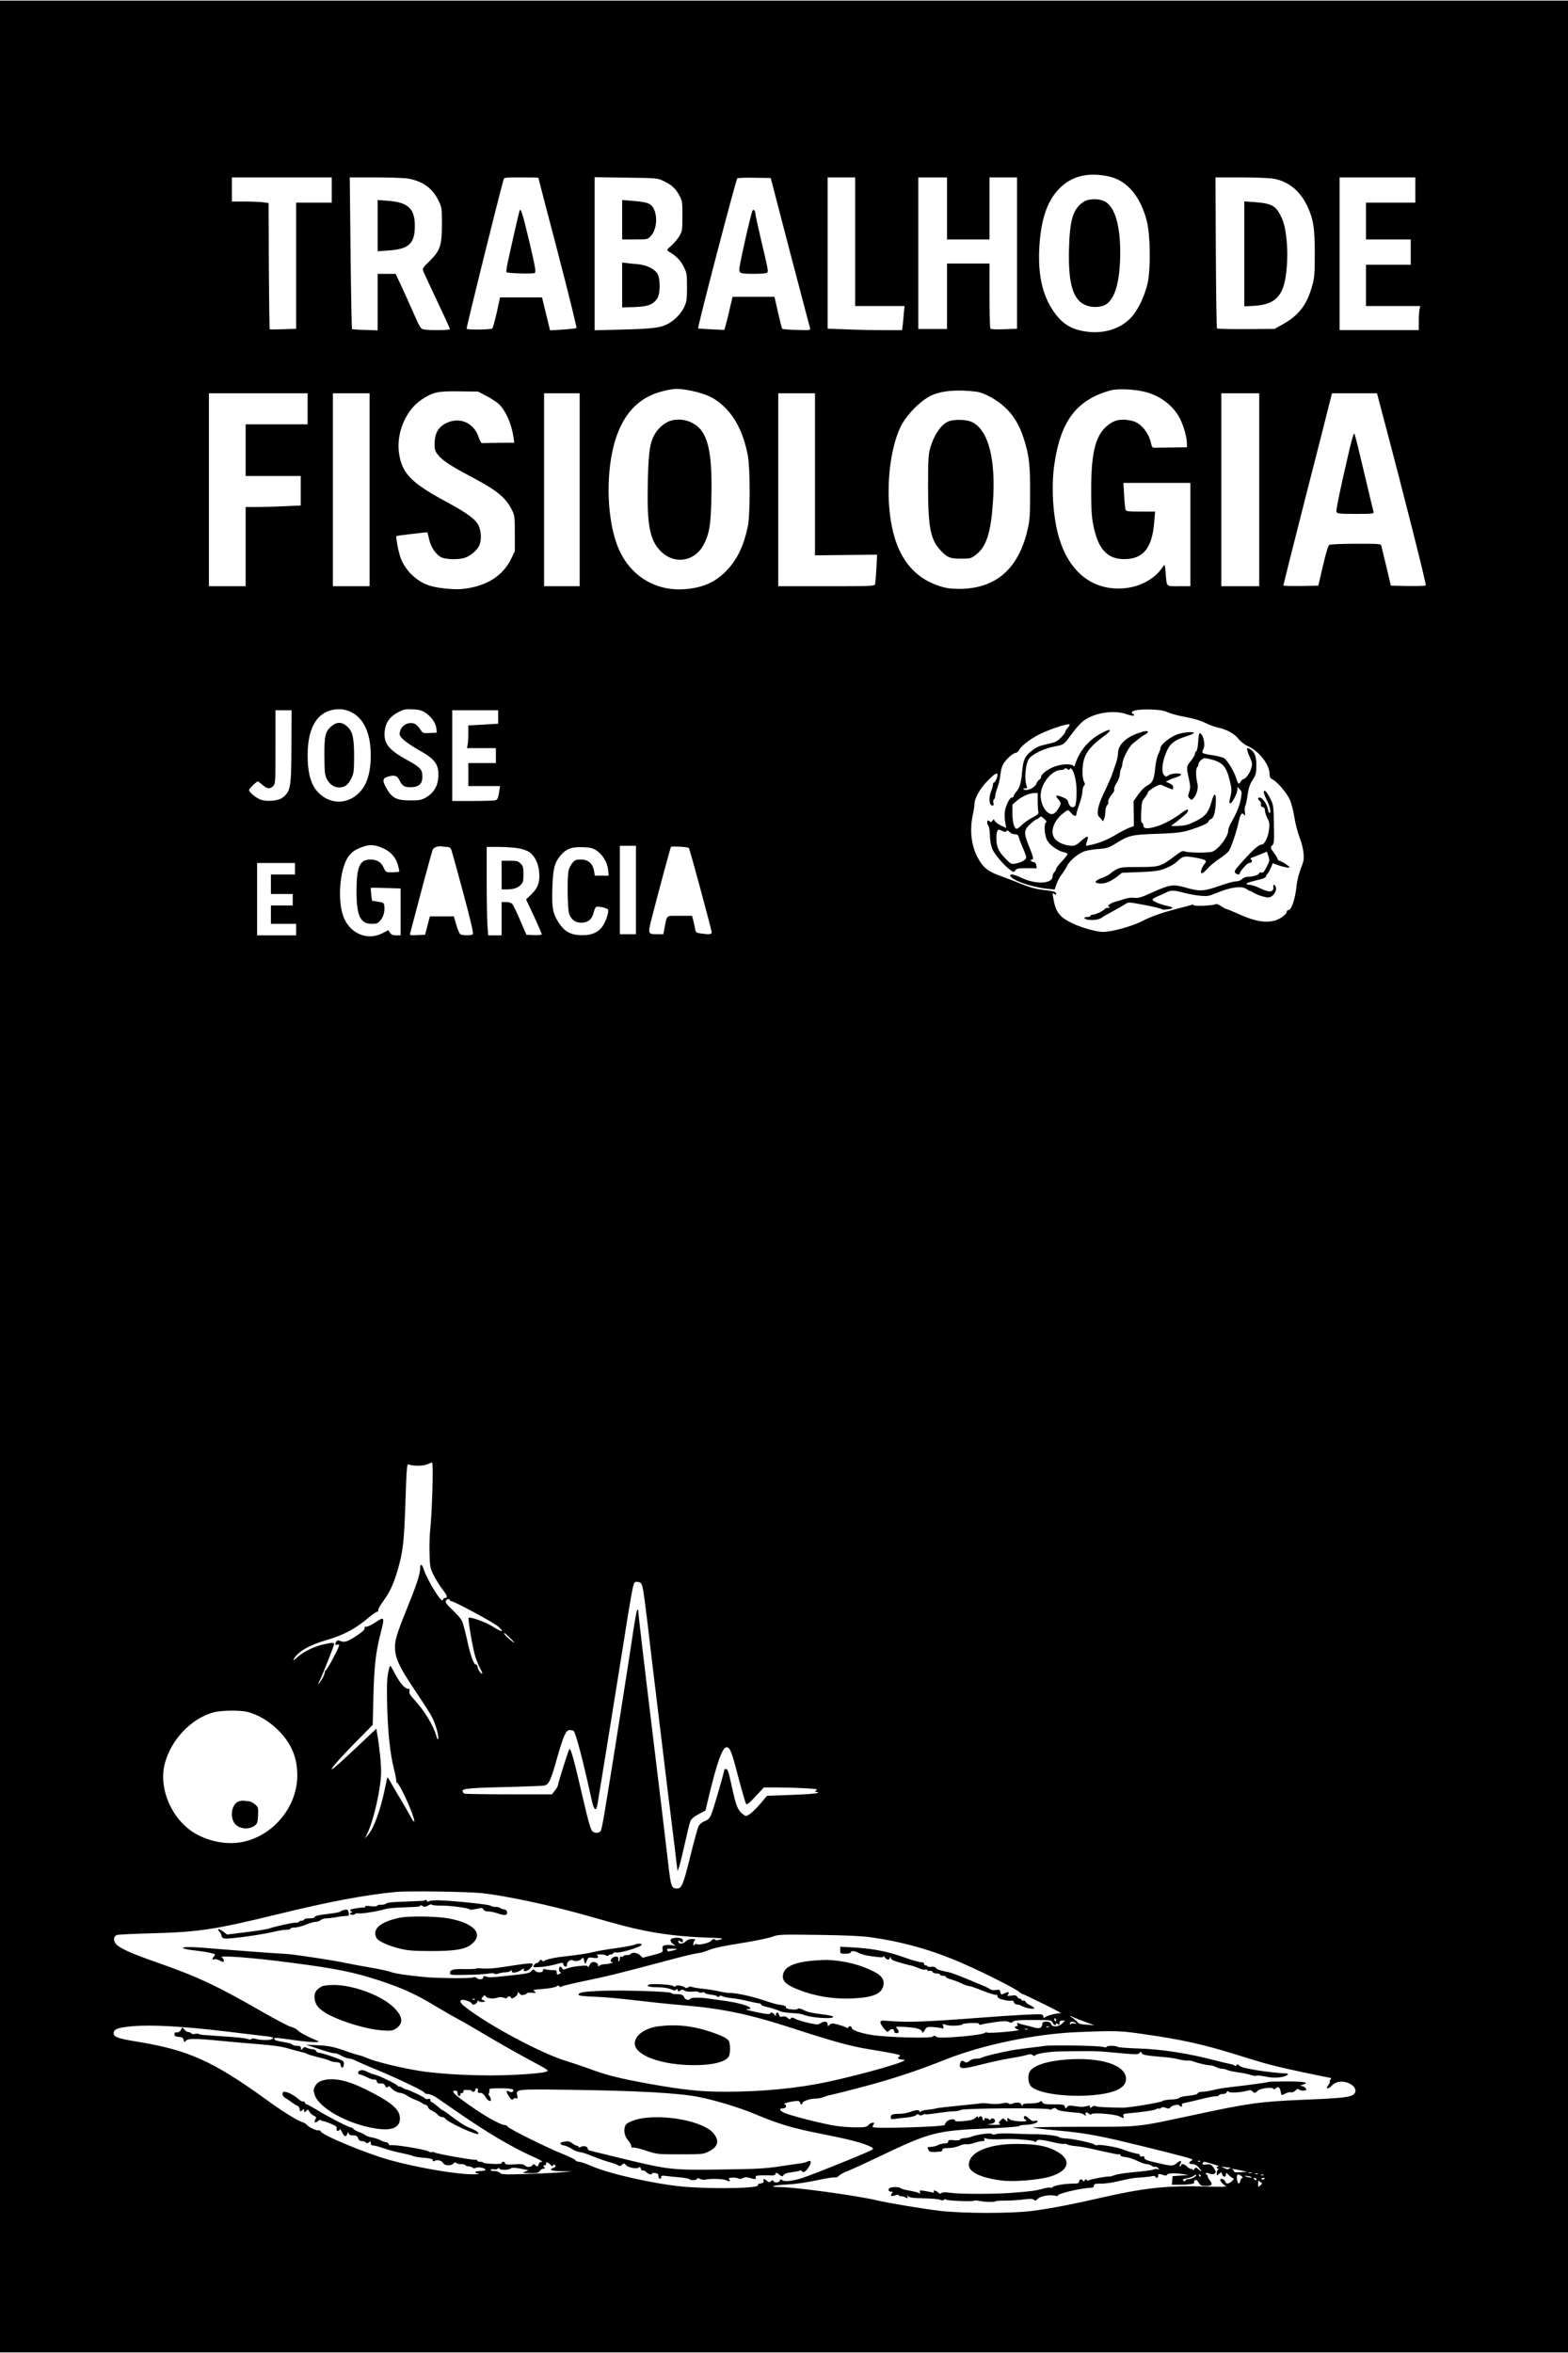 <?xml version="1.0" encoding="UTF-8" standalone="yes"?>
<svg version="1.0" xmlns="http://www.w3.org/2000/svg" width="1024pt" height="1536pt" viewBox="0 0 1366 2048" preserveAspectRatio="xMidYMid meet">
  <g transform="translate(0,2048) scale(0.1,-0.1)" fill="#000000" stroke="none">
    <path d="M0 10240 l0 -10240 6830 0 6830 0 0 10240 0 10240 -6830 0 -6830 0 0
-10240z m9658 8709 c160 -34 279 -174 334 -394 30 -123 33 -417 5 -540 -26
-111 -85 -233 -143 -295 -92 -99 -240 -145 -394 -122 -126 18 -203 65 -277
169 -97 137 -139 309 -130 538 11 252 64 420 168 530 109 116 253 153 437 114z
m-6768 -119 l0 -110 -155 0 -155 0 0 -549 0 -549 -112 -4 c-62 -2 -115 -3
-118 0 -3 2 -6 250 -8 551 l-2 548 -53 7 c-28 3 -100 6 -159 6 l-108 0 0 105
0 105 435 0 435 0 0 -110z m663 100 c128 -21 217 -85 268 -194 28 -58 29 -67
29 -203 0 -185 -15 -230 -107 -321 -60 -58 -64 -65 -55 -90 6 -15 60 -132 121
-260 61 -129 111 -238 111 -243 0 -10 -180 -12 -227 -3 -28 5 -35 17 -88 137
-32 73 -80 180 -108 240 l-50 107 -78 0 -79 0 0 -246 0 -246 -109 4 c-60 1
-112 5 -115 8 -2 3 -8 301 -12 663 l-7 657 224 0 c123 0 250 -4 282 -10z
m1137 7 c0 -2 76 -295 170 -652 93 -358 166 -653 162 -656 -4 -4 -57 -10 -118
-14 l-112 -7 -35 143 -35 144 -183 0 -183 0 -28 -130 c-16 -71 -34 -134 -39
-140 -11 -11 -213 -14 -224 -3 -5 4 269 1107 321 1296 6 22 9 22 155 22 82 0
149 -1 149 -3z m1084 -25 c74 -34 108 -64 141 -123 29 -52 30 -59 30 -184 0
-124 -1 -132 -27 -177 -16 -25 -47 -63 -70 -83 -40 -34 -42 -38 -24 -49 66
-39 104 -77 131 -131 28 -56 30 -65 30 -179 0 -106 -3 -128 -24 -173 -25 -57
-87 -121 -148 -151 -61 -32 -133 -40 -390 -47 l-243 -6 0 666 0 667 273 -4
c258 -3 275 -4 321 -26z m952 -22 c6 -25 82 -315 168 -645 87 -330 160 -608
163 -618 5 -18 -3 -19 -115 -15 -66 1 -123 6 -127 10 -4 3 -20 67 -37 142
l-31 136 -183 0 -182 0 -22 -92 c-11 -51 -27 -116 -35 -144 l-15 -52 -112 5
c-62 3 -114 7 -116 8 -8 7 330 1300 341 1307 7 4 75 7 151 5 l140 -2 12 -45z
m724 -510 l0 -560 215 0 215 0 -6 -62 c-3 -35 -7 -82 -10 -105 l-5 -43 -167 0
c-92 0 -238 3 -324 7 l-158 6 0 659 0 658 120 0 120 0 0 -560z m800 290 l0
-270 185 0 185 0 0 270 0 270 120 0 120 0 0 -659 0 -659 -112 -4 c-73 -3 -116
0 -120 6 -4 6 -8 136 -8 289 l0 277 -185 0 -185 0 0 -285 0 -285 -125 0 -125
0 0 660 0 660 125 0 125 0 0 -270z m2845 259 c127 -23 226 -102 289 -229 57
-118 70 -193 70 -425 0 -172 -3 -211 -22 -276 -45 -166 -115 -258 -253 -336
l-75 -42 -247 -2 c-137 -1 -251 2 -255 6 -4 4 -8 301 -10 661 l-3 654 224 0
c123 0 250 -5 282 -11z m1235 -99 l0 -110 -215 0 -215 0 0 -160 0 -160 195 0
195 0 0 -110 0 -110 -195 0 -195 0 0 -180 0 -180 236 0 237 0 -7 -31 c-3 -17
-6 -65 -6 -105 l0 -74 -345 0 -345 0 0 665 0 665 330 0 330 0 0 -110z m-6302
-1749 c134 -28 210 -67 291 -148 98 -100 161 -234 196 -416 21 -109 21 -517 0
-615 -35 -168 -91 -286 -182 -383 -99 -104 -212 -154 -373 -165 -266 -18 -492
132 -586 391 -84 231 -96 586 -29 853 68 269 209 427 431 481 101 25 138 25
252 2z m3941 -7 c134 -31 254 -121 311 -235 32 -63 60 -163 60 -216 l0 -33
-130 -2 c-71 -1 -140 -2 -152 -2 -18 -1 -24 7 -30 37 -20 94 -88 177 -161 196
-80 20 -138 14 -188 -17 -130 -83 -173 -230 -173 -587 0 -160 4 -232 18 -300
41 -211 121 -299 271 -299 164 0 243 97 260 322 l8 92 -126 0 c-110 0 -126 2
-132 18 -3 9 -9 65 -12 125 l-6 107 292 0 291 0 0 -450 0 -450 -99 0 c-115 0
-106 -9 -116 115 -7 78 -8 80 -24 55 -77 -118 -224 -190 -388 -190 -248 0
-435 161 -518 446 -53 182 -69 443 -39 641 55 374 194 556 487 638 61 17 196
12 296 -11z m-1462 0 c64 -8 177 -69 246 -134 77 -71 129 -158 166 -275 46
-142 56 -227 55 -475 0 -193 -3 -238 -22 -317 -79 -344 -279 -516 -597 -516
-81 1 -115 6 -178 27 -250 84 -391 297 -427 647 -27 266 11 561 96 738 50 102
172 227 267 272 91 42 226 54 394 33z m-4277 -33 c36 -18 83 -48 106 -66 64
-53 120 -175 138 -302 l6 -43 -135 -1 c-74 -1 -140 -2 -146 -3 -7 -1 -20 23
-29 52 -42 127 -169 181 -285 121 -67 -34 -97 -87 -99 -173 -1 -54 3 -67 27
-99 37 -49 111 -98 296 -196 223 -118 295 -177 351 -287 23 -46 25 -58 25
-204 l0 -155 -33 -68 c-74 -151 -218 -239 -424 -261 -78 -8 -235 9 -300 34
-107 40 -198 131 -237 235 -20 52 -45 185 -37 193 3 2 244 31 266 32 4 0 11
-26 18 -59 14 -68 57 -132 104 -158 40 -21 155 -24 211 -4 50 17 106 67 123
108 20 46 17 121 -6 170 -24 54 -98 109 -283 209 -304 164 -383 245 -410 417
-28 177 57 380 197 473 99 65 141 74 326 71 l165 -2 65 -34z m-1550 -116 l0
-135 -270 0 -270 0 0 -225 0 -225 240 0 240 0 0 -128 0 -129 -137 -6 c-75 -4
-183 -7 -240 -7 l-103 0 0 -345 0 -345 -160 0 -160 0 0 840 0 840 430 0 430 0
0 -135z m540 -705 l0 -840 -160 0 -160 0 0 840 0 840 160 0 160 0 0 -840z
m1830 0 l0 -840 -155 0 -155 0 0 840 0 840 155 0 155 0 0 -840z m2050 135 l0
-706 271 3 270 3 -6 -120 c-4 -66 -9 -128 -11 -137 -5 -17 -34 -18 -425 -18
l-419 0 0 840 0 840 160 0 160 0 0 -705z m3870 -135 l0 -840 -165 0 -165 0 0
840 0 840 165 0 165 0 0 -840z m1074 658 c185 -696 384 -1484 377 -1491 -4 -4
-74 -6 -156 -5 l-148 3 -38 160 c-22 88 -41 170 -44 183 -5 22 -6 22 -223 22
-119 0 -224 -5 -232 -10 -9 -5 -30 -75 -55 -182 l-40 -173 -153 -3 c-83 -1
-152 1 -152 5 0 4 86 345 191 758 106 412 201 787 212 833 l21 82 196 0 196 0
48 -182z m-8989 -2592 c113 -52 175 -187 175 -377 0 -152 -33 -259 -101 -327
-96 -97 -235 -104 -337 -16 -78 66 -112 171 -112 344 0 257 97 398 275 399 32
1 68 -8 100 -23z m653 -9 c51 -34 90 -91 94 -137 l3 -35 -61 -3 c-60 -3 -60
-3 -85 35 -13 21 -36 42 -50 47 -53 18 -115 -17 -125 -72 -6 -29 -2 -37 33
-70 22 -20 79 -59 127 -86 152 -83 185 -132 173 -254 -7 -70 -45 -127 -107
-162 -39 -22 -58 -25 -135 -25 -116 0 -156 19 -202 95 -42 70 -43 95 -2 109
58 20 87 14 105 -21 30 -59 43 -68 101 -68 72 0 103 28 103 93 0 61 -21 83
-130 142 -150 82 -200 137 -200 222 0 94 38 155 123 198 44 23 62 26 123 23
57 -3 79 -9 112 -31z m6466 5 c27 -12 97 -31 156 -41 70 -13 127 -30 168 -50
34 -17 85 -36 114 -42 77 -17 141 -52 178 -99 21 -26 53 -50 86 -65 93 -41
184 -160 184 -239 0 -29 5 -38 29 -50 40 -21 117 -111 146 -171 14 -29 31 -94
41 -155 9 -58 30 -138 46 -178 16 -40 31 -100 34 -135 5 -53 2 -72 -24 -137
-16 -42 -33 -106 -36 -145 -12 -118 -45 -215 -72 -215 -8 0 -14 -6 -14 -14 0
-22 -57 -64 -103 -77 -82 -22 -171 -7 -299 49 -64 29 -121 52 -126 52 -5 0
-26 12 -47 26 -21 14 -41 21 -44 16 -3 -5 -50 -11 -103 -14 -60 -2 -94 0 -91
6 4 5 -1 7 -11 3 -10 -4 -54 -16 -99 -27 -159 -40 -253 -73 -337 -116 -86 -45
-263 -94 -341 -94 -55 0 -186 36 -265 74 -116 55 -149 100 -169 226 -7 40 -6
43 9 31 14 -11 16 -11 16 2 0 17 -11 20 -136 36 -42 5 -109 24 -160 46 -49 20
-131 52 -182 70 -116 41 -156 73 -204 161 -57 106 -72 241 -43 374 8 36 14 79
15 96 0 49 49 135 116 202 62 62 84 75 84 47 0 -20 -22 -65 -32 -65 -4 0 -8
-8 -8 -19 0 -10 -7 -35 -15 -54 -24 -58 -18 -127 11 -127 10 0 13 7 8 24 -3
13 -1 27 5 30 6 4 11 17 11 29 0 12 9 46 20 75 11 29 23 81 26 115 4 42 14 74
31 99 27 41 84 88 105 88 7 0 20 12 29 28 25 43 121 111 216 152 99 42 210 76
220 66 4 -3 -3 -16 -15 -29 -12 -13 -22 -29 -22 -36 0 -6 -17 -29 -38 -50 -33
-33 -49 -41 -121 -56 -67 -15 -94 -26 -133 -58 -59 -46 -74 -78 -83 -177 -9
-102 -21 -144 -50 -178 -14 -17 -25 -35 -25 -41 0 -6 -7 -11 -15 -11 -19 0
-54 -69 -61 -122 -3 -24 -2 -66 3 -93 l9 -50 -47 22 c-26 13 -50 31 -54 40 -6
17 -7 17 -20 0 -8 -12 -15 -14 -20 -8 -3 6 -10 11 -16 11 -13 0 -11 -34 2 -47
6 -6 12 -44 13 -84 1 -50 9 -89 23 -122 22 -47 104 -142 156 -179 27 -20 29
-20 42 -2 11 16 27 19 100 19 l86 -1 -3 26 c-2 17 -10 26 -25 28 -22 3 -33 22
-13 22 17 0 12 24 -25 114 -48 119 -46 143 10 195 24 22 49 41 54 41 5 0 16 7
25 15 13 14 18 12 43 -11 19 -17 24 -27 16 -31 -19 -7 -15 -102 6 -149 20 -44
94 -99 149 -110 18 -4 32 -11 32 -17 0 -5 -22 -34 -50 -63 -27 -29 -50 -59
-50 -67 0 -8 -7 -20 -15 -27 -8 -7 -15 -23 -15 -36 0 -65 -141 -73 -265 -16
-71 34 -109 41 -103 20 12 -38 184 -98 319 -112 l67 -7 16 48 c9 26 29 63 45
83 15 19 36 52 46 73 19 40 77 93 135 122 21 11 71 21 128 26 87 6 98 10 167
52 108 67 135 74 350 81 211 8 234 12 360 57 58 21 89 38 92 49 3 10 13 20 23
23 23 6 39 62 42 147 4 84 -14 88 -36 8 -27 -98 -54 -131 -142 -175 -63 -31
-90 -38 -148 -40 -70 -3 -71 -3 -46 14 65 48 122 96 127 109 12 31 -8 25 -67
-20 -75 -55 -169 -102 -239 -117 -60 -13 -81 -7 -81 21 0 11 -5 20 -11 20 -8
0 -10 29 -7 94 3 84 7 96 31 125 15 18 27 39 27 46 0 7 24 26 53 43 42 24 56
28 72 19 17 -10 85 -36 93 -37 1 0 2 9 2 20 0 14 -11 25 -32 34 l-31 14 24 13
c13 7 42 18 63 24 22 7 42 17 44 23 6 18 -80 15 -107 -4 -21 -15 -24 -15 -39
0 -23 22 -20 95 6 168 37 105 71 135 195 174 31 10 57 21 57 26 0 13 -70 9
-132 -8 -63 -18 -158 -91 -158 -122 0 -9 -9 -34 -20 -56 -11 -23 -22 -75 -26
-116 -9 -101 -23 -133 -70 -156 -23 -12 -53 -42 -78 -77 l-41 -59 2 -108 1
-108 -42 -16 c-23 -9 -76 -36 -117 -61 -70 -43 -154 -76 -228 -90 -37 -8 -36
-12 -15 55 10 31 -12 24 -60 -20 -32 -30 -52 -40 -76 -40 -51 0 -109 21 -141
51 -55 51 -31 151 52 223 24 20 47 36 52 36 5 0 18 -11 29 -25 23 -29 47 -33
46 -7 0 9 12 49 26 87 14 39 26 87 26 107 0 21 6 43 13 50 11 10 11 16 0 38
-17 34 -17 134 2 197 18 61 74 127 161 189 100 72 76 86 -35 21 -100 -60 -174
-154 -207 -266 -4 -11 -7 -12 -16 -3 -16 16 -84 15 -145 -3 -62 -18 -133 -69
-133 -94 0 -10 -7 -21 -15 -25 -8 -3 -20 -19 -27 -37 -15 -35 -80 -65 -107
-49 -13 8 -11 9 8 10 18 0 22 4 16 18 -25 62 -10 210 25 247 37 40 136 85 217
100 85 16 77 10 162 125 26 36 66 79 89 97 94 72 268 99 379 58 29 -10 56 -15
60 -11 5 5 2 11 -4 13 -7 3 -13 8 -13 13 0 19 61 29 160 27 82 -3 116 -8 154
-25z m-7635 -269 c-1 -393 -6 -420 -82 -477 -33 -24 -130 -33 -182 -16 -41 14
-105 65 -105 85 0 12 64 75 77 75 3 0 21 -13 40 -30 39 -35 65 -38 93 -10 19
19 20 33 20 340 l0 320 70 0 70 0 -1 -287z m1801 228 l0 -58 -130 -8 -130 -7
0 -68 c0 -37 -3 -82 -6 -99 l-6 -31 126 0 126 0 0 -65 0 -65 -120 0 -120 0 0
-100 0 -100 138 0 139 0 -10 -59 c-8 -48 -14 -60 -31 -65 -11 -3 -101 -6 -198
-6 l-178 0 0 395 0 395 200 0 200 0 0 -59z m4980 -452 c12 21 37 -24 50 -95
16 -81 10 -222 -10 -234 -21 -13 -46 5 -53 37 -4 22 -16 32 -52 47 -54 22 -67
15 -37 -17 12 -13 22 -30 22 -38 0 -22 -37 -77 -60 -89 -48 -25 -113 63 -114
155 -2 102 95 225 178 225 14 0 28 5 31 10 5 8 12 7 22 -1 12 -10 16 -10 23 0z
m-280 -281 c0 -40 3 -82 6 -93 4 -16 -6 -26 -53 -50 -32 -16 -74 -47 -94 -67
-20 -20 -40 -33 -46 -30 -21 13 -33 63 -33 137 l0 73 41 36 c44 37 106 64 152
65 l27 1 0 -72z m-305 -260 c21 -9 28 -9 34 0 5 9 12 7 26 -8 10 -11 31 -20
46 -20 23 0 30 -6 35 -27 4 -16 20 -57 35 -92 16 -35 29 -72 29 -82 0 -21 -39
-44 -94 -54 -36 -7 -40 -5 -91 48 -57 58 -75 101 -75 174 0 46 8 73 21 73 4 0
20 -5 34 -12z m-5387 -155 c62 -29 104 -81 121 -149 7 -26 11 -48 9 -49 -4 -4
-56 -7 -91 -6 -22 1 -31 8 -42 35 -22 52 -59 76 -117 76 -94 0 -121 -60 -122
-270 -1 -219 32 -290 134 -290 41 0 52 4 74 30 27 33 40 79 34 126 -3 26 -7
30 -55 37 l-52 8 -7 55 c-3 30 -5 56 -3 58 2 1 61 1 132 -2 l127 -4 0 -204 0
-204 -39 0 c-29 0 -42 6 -53 22 l-15 23 -54 -28 c-138 -69 -296 7 -344 166
-46 152 -20 410 52 505 30 41 61 61 127 84 62 22 110 17 184 -19z m547 17 c14
0 29 -8 34 -17 5 -10 52 -180 105 -377 74 -275 93 -362 84 -368 -18 -11 -90
-10 -108 2 -8 5 -23 42 -35 82 l-21 73 -104 0 -105 0 -21 -80 -21 -80 -68 -3
c-61 -3 -67 -1 -62 15 2 10 46 173 96 363 50 190 96 355 101 367 9 21 55 35
88 26 8 -1 24 -3 37 -3z m1645 -375 l0 -385 -70 0 -70 0 0 385 0 385 70 0 70
0 0 -385z m461 366 c8 -8 199 -715 199 -735 0 -18 -20 -20 -93 -10 -43 6 -46
9 -52 43 -3 20 -11 53 -16 74 l-10 37 -108 0 c-123 0 -108 12 -131 -102 l-11
-58 -52 0 c-86 0 -86 -2 -42 167 46 181 155 585 160 593 5 8 148 0 156 -9z
m-1491 -2 c37 -5 81 -20 101 -34 46 -30 79 -97 86 -173 8 -86 -10 -139 -66
-193 l-48 -46 69 -147 c37 -81 68 -152 68 -157 0 -6 -29 -9 -67 -7 l-67 3 -54
125 c-29 69 -61 133 -69 143 -10 10 -31 17 -55 17 l-38 0 0 -145 0 -145 -59 0
-58 0 -7 92 c-3 50 -6 223 -6 385 l0 293 103 0 c56 0 131 -5 167 -11z m688
-21 c52 -35 94 -105 100 -169 l5 -49 -61 0 -60 0 -7 42 c-11 64 -51 98 -113
98 -44 0 -54 -4 -76 -30 -14 -17 -29 -47 -33 -68 -13 -62 -9 -333 5 -374 18
-52 55 -78 107 -78 56 0 92 29 106 86 6 24 16 47 21 50 17 11 99 -7 105 -23
10 -25 -26 -121 -58 -158 -42 -48 -102 -68 -187 -63 -86 4 -138 35 -187 112
-50 79 -58 123 -53 298 6 170 18 219 70 282 48 59 97 77 194 74 68 -3 87 -7
122 -30z m-2628 -158 l0 -50 -105 0 -105 0 0 -85 0 -85 95 0 95 0 0 -50 0 -50
-95 0 -95 0 0 -80 0 -80 110 0 110 0 0 -50 0 -50 -170 0 -170 0 0 315 0 315
165 0 165 0 0 -50z m1197 -5411 c-4 -132 -12 -282 -18 -332 -6 -51 -9 -149 -7
-218 3 -117 5 -129 36 -191 18 -36 52 -92 77 -123 43 -56 48 -75 20 -75 -7 0
-15 -8 -17 -17 -7 -37 -136 170 -168 270 -15 46 -30 48 -30 3 0 -48 -30 -140
-115 -349 -95 -236 -109 -285 -103 -361 7 -86 46 -162 181 -363 64 -95 128
-194 141 -221 31 -61 58 -156 54 -184 -3 -18 -7 -13 -17 22 -27 92 -102 215
-190 312 -38 41 -49 60 -44 76 4 17 1 22 -15 22 -26 0 -73 56 -115 137 -17 35
-35 63 -38 63 -3 0 -12 -31 -19 -69 -9 -50 -11 -128 -7 -283 6 -233 26 -417
59 -548 12 -47 21 -93 20 -102 0 -10 3 -18 8 -18 6 0 32 -46 60 -102 83 -172
125 -319 52 -183 -21 39 -56 99 -78 135 -22 36 -57 96 -78 133 -21 38 -39 67
-41 65 -1 -2 -10 -40 -19 -85 -39 -194 -98 -358 -151 -418 l-26 -30 19 40 c59
121 122 403 122 542 0 77 -15 226 -36 342 l-5 33 -88 -83 c-48 -46 -138 -131
-201 -188 -171 -159 -114 -74 90 134 l167 170 6 250 c7 263 20 379 62 544 38
150 36 153 -48 96 -28 -19 -62 -35 -74 -35 -15 0 -21 -5 -17 -14 4 -9 -16 -29
-56 -56 -87 -59 -116 -70 -152 -56 -23 9 -31 8 -38 -4 -15 -23 -12 -33 9 -27
18 4 19 2 10 -22 -19 -49 -102 -201 -111 -201 -4 0 -8 -7 -8 -17 0 -9 -11 -36
-25 -60 -28 -47 -44 -59 -21 -15 23 45 126 305 126 319 0 16 -9 16 -91 -1 -81
-18 -176 -64 -231 -114 -27 -24 -37 -30 -30 -16 34 64 134 123 277 164 161 47
262 101 383 204 30 25 60 46 68 46 7 0 11 6 9 13 -3 6 16 42 43 78 58 79 92
153 127 274 46 160 55 237 67 588 10 301 13 337 27 330 33 -15 127 -15 162 0
19 9 38 16 43 16 6 1 7 -97 3 -240z m1821 -816 c15 -28 28 -122 92 -673 34
-283 97 -803 140 -1155 44 -352 80 -647 80 -654 0 -48 23 27 60 194 23 104 47
203 54 220 9 21 31 40 72 62 l60 32 28 118 c73 304 120 433 156 433 30 0 45
-40 105 -272 31 -117 60 -217 66 -223 8 -7 32 13 82 68 l72 77 110 0 c61 0
167 -3 237 -7 108 -5 125 -8 110 -19 -16 -12 -16 -13 3 -14 16 0 17 -2 5 -9
-8 -5 -110 -12 -226 -16 l-212 -8 -58 -69 c-33 -38 -74 -79 -92 -90 -34 -21
-34 -21 -60 -1 -42 31 -58 69 -87 198 -39 178 -44 195 -60 195 -8 0 -15 -2
-15 -5 0 -19 -95 -348 -112 -386 -15 -37 -27 -50 -58 -62 -23 -9 -44 -26 -54
-44 -8 -16 -39 -128 -69 -249 -63 -257 -78 -294 -116 -294 -52 0 -56 12 -80
220 -12 107 -67 562 -121 1010 -94 772 -140 1166 -140 1192 0 8 -3 8 -9 3 -5
-6 -21 -93 -36 -195 -26 -182 -202 -1298 -250 -1579 -13 -79 -28 -148 -32
-152 -20 -18 -51 -19 -71 -2 -16 14 -35 79 -87 303 -75 325 -103 426 -115 414
-8 -9 -100 -301 -100 -318 0 -5 -11 -24 -26 -43 l-25 -33 -374 0 c-205 0 -380
3 -389 6 -9 3 -16 14 -16 24 0 21 74 27 440 35 129 4 250 8 268 11 43 7 59 39
116 243 55 192 77 241 109 241 12 0 27 -4 34 -8 18 -11 86 -272 158 -604 19
-85 38 -102 49 -40 24 139 159 977 222 1372 68 433 87 541 101 563 8 14 52 7
61 -10z m-1668 -143 c0 -5 3 -9 8 -7 16 5 374 -187 414 -223 56 -51 31 -51
-46 -1 -58 38 -201 90 -213 78 -9 -9 37 -275 59 -342 11 -33 30 -79 43 -102
13 -24 20 -43 15 -43 -13 0 -40 42 -40 62 0 10 -6 18 -14 18 -20 0 -50 85 -80
229 -15 67 -34 137 -43 154 -9 18 -45 59 -81 93 -47 43 -63 66 -59 77 7 18 37
24 37 7z m560 -368 c0 -6 -27 15 -62 47 -16 14 -28 29 -28 35 0 6 20 -10 45
-34 25 -24 45 -46 45 -48z m-2330 -603 c91 -21 191 -79 271 -158 117 -116 169
-239 169 -396 0 -266 -198 -514 -460 -576 -136 -33 -301 -5 -431 71 -202 119
-319 388 -264 605 53 209 232 397 426 449 63 17 224 20 289 5z m2052 -1580
c202 -22 577 -102 878 -186 356 -101 404 -113 525 -138 173 -35 346 -55 540
-62 150 -5 165 -8 130 -18 -22 -6 -41 -7 -43 -3 -6 13 -21 9 -40 -10 -19 -19
-106 -37 -124 -26 -6 4 -14 0 -19 -7 -7 -11 -9 -9 -9 6 0 12 5 26 12 33 9 9 4
12 -23 12 -23 0 -42 -7 -54 -20 -22 -24 -65 -27 -65 -4 0 14 3 14 15 4 18 -15
30 -7 22 15 -9 22 -95 21 -104 -1 -4 -11 3 -23 18 -35 l24 -19 -32 6 c-18 4
-44 3 -59 0 -22 -6 -25 -11 -22 -35 4 -27 2 -28 -84 -51 l-89 -23 -23 22 c-23
22 -70 28 -81 11 -3 -5 -19 -10 -36 -10 -16 0 -29 -4 -29 -10 0 -5 -7 -7 -15
-4 -10 4 -15 0 -15 -14 0 -12 -4 -23 -9 -26 -5 -4 -7 3 -4 14 7 25 -18 36 -46
20 -23 -12 -29 -40 -8 -41 26 -1 -30 -18 -64 -18 -19 -1 -40 -6 -47 -13 -9 -9
-12 -8 -12 4 0 16 -20 28 -45 28 -8 0 -21 -12 -29 -27 -8 -16 -15 -22 -16 -14
0 11 -14 12 -72 6 -40 -3 -88 -13 -107 -21 -31 -13 -36 -13 -43 1 -13 23 -28
18 -28 -10 0 -14 6 -25 13 -25 8 0 7 -4 -3 -10 -23 -15 -30 -12 -30 10 0 16
-6 20 -32 19 -18 0 -45 2 -60 6 -22 6 -28 4 -28 -9 0 -21 -53 -22 -70 -1 -12
14 -15 13 -31 -4 -19 -20 -33 -22 -224 -43 -135 -14 -144 -14 -172 -4 -18 5
-23 4 -23 -8 0 -19 -40 -22 -57 -5 -7 7 -20 9 -30 5 -28 -11 -325 -8 -438 4
-165 17 -248 30 -290 46 -22 7 -94 23 -160 34 -66 11 -172 31 -236 44 -101 22
-450 74 -504 76 -68 3 -448 31 -677 50 -64 6 -142 10 -174 10 -89 0 -54 -19
57 -30 52 -6 113 -15 137 -22 39 -10 41 -12 27 -28 -19 -21 -19 -34 1 -26 8 3
28 -1 44 -9 36 -19 40 -19 40 0 0 7 -8 19 -17 24 -37 22 260 0 602 -45 400
-52 551 -83 782 -159 194 -65 306 -116 473 -217 69 -41 161 -94 205 -118 44
-23 161 -91 260 -150 99 -59 250 -144 335 -190 208 -112 201 -106 154 -119
-22 -7 -132 -17 -246 -23 -281 -15 -652 1 -863 37 -173 30 -370 79 -435 108
-25 11 -54 22 -65 23 -11 2 -54 15 -95 29 -132 47 -173 56 -275 60 l-100 5
120 -40 c66 -22 125 -38 132 -35 7 2 32 -7 55 -20 24 -14 53 -25 66 -25 12 0
39 -8 60 -19 20 -10 105 -47 187 -81 194 -80 415 -187 415 -200 0 -5 13 -10
29 -10 16 0 50 -14 77 -33 27 -18 116 -80 199 -137 241 -167 464 -298 630
-371 61 -27 100 -49 87 -49 -15 0 -26 -7 -29 -20 -6 -23 -14 -25 -31 -8 -9 9
-15 10 -20 2 -13 -21 -49 -25 -66 -8 -14 13 -32 16 -97 12 -61 -4 -79 -2 -79
9 0 7 -7 13 -15 13 -8 0 -15 -5 -15 -11 0 -7 -28 -9 -80 -7 -44 2 -80 6 -80
11 0 4 -11 7 -25 7 -14 0 -25 4 -25 10 0 5 -12 9 -27 8 -39 0 -324 51 -346 63
-10 5 -22 7 -28 3 -5 -3 -16 0 -24 6 -21 17 -318 65 -336 54 -4 -2 -9 3 -13
11 -3 8 -12 15 -21 15 -9 0 -32 8 -53 19 -20 10 -54 21 -76 24 -21 3 -46 13
-55 20 -9 8 -33 20 -53 26 -20 7 -42 19 -48 27 -7 7 -18 14 -26 14 -17 0 -208
99 -300 156 -40 24 -76 44 -82 44 -5 0 -13 7 -16 16 -3 8 -10 13 -15 9 -6 -3
-25 7 -43 23 -39 34 -94 62 -120 62 -26 0 -21 -39 7 -54 11 -6 36 -23 55 -37
19 -14 43 -29 53 -32 9 -4 17 -16 17 -27 0 -23 10 -26 28 -8 9 9 12 8 12 -7 0
-18 1 -18 17 -3 15 16 17 16 28 -5 6 -12 23 -28 38 -35 23 -11 25 -15 15 -32
-16 -26 -2 -37 20 -17 10 10 22 14 26 10 4 -4 13 -8 19 -8 7 0 37 -10 68 -23
46 -19 56 -27 52 -43 -4 -13 0 -19 11 -19 9 0 16 6 16 13 1 6 9 -3 18 -22 21
-43 37 -49 47 -19 6 19 8 20 12 6 3 -13 15 -18 39 -18 28 0 36 -5 44 -25 6
-17 17 -25 33 -25 13 0 28 -5 35 -12 8 -8 15 -8 27 2 13 10 15 9 15 -8 0 -14
7 -20 23 -20 12 0 55 -12 95 -26 40 -14 108 -32 152 -40 44 -9 87 -20 97 -25
10 -6 53 -13 96 -16 58 -5 77 -10 77 -21 0 -11 5 -12 16 -6 23 13 63 3 75 -19
12 -24 71 -26 89 -4 9 11 16 13 24 5 5 -5 25 -10 42 -10 18 0 36 -4 39 -10 3
-5 16 -10 29 -10 12 0 27 -5 33 -11 7 -7 17 -8 29 -1 22 10 84 -3 84 -18 0 -6
-20 -10 -45 -10 -49 0 -62 -16 -17 -23 15 -2 0 -5 -33 -6 -141 -3 -485 54
-738 124 -200 55 -590 216 -603 250 -3 8 -12 11 -19 9 -15 -6 -90 30 -102 48
-4 7 -24 19 -43 25 -52 19 -172 94 -311 195 -463 335 -680 432 -1123 504 -167
27 -206 41 -206 74 0 36 41 50 171 61 168 14 439 -2 809 -46 162 -20 321 -38
353 -42 57 -6 71 -15 41 -27 -24 -9 -95 -7 -134 4 -23 7 -36 6 -40 -1 -5 -6
-16 -6 -35 1 -16 6 -101 16 -189 21 -219 15 -226 15 -232 22 -4 3 -19 4 -34 1
-15 -4 -31 -1 -34 5 -4 6 -16 11 -26 11 -10 0 -26 10 -34 22 -9 12 -17 20 -18
17 -2 -2 -8 -13 -14 -24 -7 -12 -20 -19 -33 -18 -15 2 -21 -3 -21 -17 0 -15 8
-19 37 -22 30 -2 38 -8 43 -27 5 -21 7 -22 19 -7 17 21 85 21 286 1 83 -8 235
-22 339 -30 137 -11 211 -21 270 -39 44 -13 97 -27 116 -31 19 -4 40 -11 45
-15 6 -5 51 -18 100 -30 50 -12 95 -26 100 -30 6 -5 28 -10 50 -12 33 -2 41
-7 43 -25 2 -13 7 -23 12 -23 15 0 22 40 10 55 -12 15 -186 75 -215 75 -9 0
-18 7 -21 15 -4 8 -17 15 -30 15 -13 0 -35 5 -49 12 -22 10 -28 9 -40 -8 -9
-10 -15 -14 -14 -9 4 28 -3 35 -35 35 -19 0 -36 5 -38 10 -2 6 -29 15 -62 20
-74 12 -96 19 -96 31 0 12 10 12 176 -12 145 -20 242 -23 199 -5 -85 35 -148
69 -169 89 -13 14 -39 27 -58 31 -18 3 -132 63 -253 132 -397 228 -560 305
-920 431 -235 82 -329 126 -358 164 -21 30 -17 63 11 74 9 4 150 11 312 15
405 11 539 32 1090 166 444 109 758 168 1029 194 104 10 631 3 753 -11z m3378
-383 c302 -43 559 -117 840 -243 184 -82 431 -208 458 -233 12 -11 26 -20 32
-20 5 0 88 -39 182 -86 95 -47 163 -83 152 -81 -26 5 -121 -18 -140 -34 -11
-9 -14 -8 -14 4 0 8 -6 17 -14 20 -16 6 -239 -5 -546 -29 -465 -35 -611 -40
-766 -29 -88 7 -94 6 -94 -11 1 -11 14 -34 30 -53 29 -33 30 -34 49 -17 21 19
41 14 41 -10 0 -8 9 -14 20 -14 24 0 26 17 4 41 -15 17 -12 17 73 13 98 -6
140 -18 146 -42 3 -13 8 -10 22 13 16 28 23 31 64 29 25 -1 59 -5 75 -9 26 -7
29 -6 23 14 -3 11 -4 21 -3 21 0 0 17 -4 36 -10 34 -10 143 -3 136 9 -2 3 29
7 70 9 51 2 74 0 74 -8 0 -8 7 -9 18 -5 9 4 62 13 117 21 76 11 105 11 122 2
17 -9 26 -8 39 3 13 11 54 14 175 14 154 0 158 -1 168 -22 11 -24 31 -31 31
-12 0 8 5 8 15 -1 13 -10 15 -9 15 9 0 16 6 21 25 21 l24 0 -25 -25 c-32 -32
-89 -35 -97 -5 -7 28 -77 29 -77 1 0 -35 -26 -46 -73 -31 -23 7 -58 16 -77 20
-19 4 -44 11 -54 15 -16 7 -18 5 -13 -8 4 -11 1 -17 -9 -17 -27 0 -9 -25 22
-30 16 -3 -35 -12 -118 -19 -80 -7 -151 -10 -157 -6 -7 4 -17 2 -24 -3 -15
-12 -147 -29 -294 -38 -84 -5 -116 -4 -128 6 -12 10 -18 10 -30 0 -21 -17
-390 -7 -527 14 -103 16 -178 43 -178 63 0 7 -7 13 -15 13 -8 0 -15 -5 -15
-10 0 -7 -8 -7 -22 1 -12 7 -45 18 -72 25 -44 12 -52 11 -68 -3 -17 -15 -18
-15 -18 5 0 26 -29 29 -63 8 -19 -13 -32 -12 -102 3 -44 10 -95 25 -114 35
-27 14 -35 15 -42 5 -6 -11 -12 -10 -27 4 -13 12 -28 16 -44 12 -20 -5 -26 -2
-31 14 -6 25 -27 28 -27 4 -1 -17 -1 -17 -14 0 -15 19 -33 22 -38 7 -2 -7 -39
-3 -102 10 -102 21 -128 30 -86 30 21 0 22 2 10 15 -18 17 -108 41 -205 55
-39 5 -99 14 -135 19 -83 13 -167 14 -175 1 -10 -16 -45 -11 -52 8 -10 25 -23
32 -70 32 -23 0 -43 4 -45 10 -4 13 -431 26 -608 19 -156 -7 -200 -14 -200
-34 0 -9 40 -14 148 -18 81 -3 237 -17 347 -31 110 -13 288 -32 395 -41 366
-30 598 -79 996 -209 326 -106 492 -152 646 -176 73 -12 166 -28 206 -36 66
-14 72 -17 55 -29 -21 -15 -11 -22 42 -27 58 -7 -345 -123 -665 -192 -262 -56
-568 -86 -890 -86 -219 0 -367 16 -670 70 -253 46 -370 75 -515 130 -55 20
-142 49 -193 65 -217 63 -691 316 -894 477 -43 34 -49 58 -15 58 26 0 77 -21
77 -32 0 -18 42 -7 47 13 4 13 8 17 13 9 4 -6 20 -10 36 -8 28 4 28 4 6 14
-21 9 -21 11 -7 29 14 18 16 18 28 4 14 -18 67 -22 103 -9 15 6 34 6 51 -1 19
-7 29 -7 31 0 5 15 29 14 34 -1 6 -18 58 18 58 40 1 15 2 15 15 -2 10 -13 21
-17 39 -12 15 3 26 10 26 14 0 4 19 6 43 4 38 -3 40 -2 24 12 -17 13 -12 15
50 19 81 6 134 16 150 29 7 5 13 4 15 -3 3 -9 9 -9 25 -1 11 6 100 27 196 47
180 36 309 68 707 174 124 34 248 64 275 67 28 3 68 14 90 24 44 20 121 37
357 75 86 15 181 35 210 46 50 19 72 19 398 15 228 -3 381 -10 450 -20z
m-1687 -107 c-41 -15 -85 -21 -79 -11 3 6 1 12 -5 14 -6 2 14 4 45 4 31 0 49
-3 39 -7z m-1756 -435 c-3 -3 -12 -4 -19 -1 -8 3 -5 6 6 6 11 1 17 -2 13 -5z
m5216 -156 c12 -6 58 -24 102 -40 l80 -29 -69 5 c-51 3 -71 8 -78 21 -6 9 -24
25 -41 36 -35 21 -30 26 6 7z m-153 -23 c0 -8 -2 -15 -4 -15 -2 0 -6 7 -10 15
-3 8 -1 15 4 15 6 0 10 -7 10 -15z m170 -26 c12 -8 9 -9 -12 -5 -16 4 -28 1
-31 -7 -3 -7 -6 -5 -6 6 -1 19 26 23 49 6z m-233 -35 c-3 -3 -12 -4 -19 -1 -8
3 -5 6 6 6 11 1 17 -2 13 -5z m-184 -21 c-7 -2 -19 -2 -25 0 -7 3 -2 5 12 5
14 0 19 -2 13 -5z m1023 -43 c322 -46 509 -88 802 -179 251 -79 323 -98 572
-151 129 -27 239 -50 244 -50 4 0 3 -7 -4 -15 -7 -8 -9 -15 -5 -15 4 0 0 -11
-9 -25 -9 -13 -16 -27 -16 -30 0 -13 23 -3 44 20 34 37 100 44 154 16 45 -23
63 -60 42 -86 -27 -33 -86 -40 -450 -55 -372 -16 -469 -29 -940 -130 -520
-111 -463 -105 -972 -105 -246 0 -444 -3 -440 -7 4 -3 90 -14 191 -23 225 -20
349 -40 602 -100 243 -58 546 -134 579 -147 22 -8 23 -10 8 -19 -27 -15 -22
-29 10 -29 17 0 37 -9 49 -22 33 -37 39 -55 9 -28 -27 24 -28 25 -42 6 -8 -11
-14 -14 -14 -7 0 6 -6 11 -13 9 -6 -2 -22 7 -35 20 -23 23 -52 30 -52 12 0 -5
-5 -10 -10 -10 -6 0 -5 8 2 20 18 28 2 37 -25 13 -35 -31 -46 -32 -152 -8
-122 28 -135 33 -135 52 0 10 -7 14 -20 10 -13 -3 -20 0 -20 9 0 8 -8 14 -18
14 -18 0 -95 23 -137 40 -40 17 -187 42 -210 36 -13 -3 -26 -2 -29 3 -9 13
-181 51 -246 54 -30 1 -61 7 -67 14 -12 11 -141 25 -213 23 -19 0 -95 2 -168
5 -79 4 -145 2 -162 -3 -19 -7 -31 -7 -39 1 -11 11 -130 -5 -181 -25 -14 -6
-40 -11 -59 -12 -19 -1 -36 -6 -38 -12 -2 -7 -23 -9 -53 -6 -41 4 -50 2 -50
-12 0 -11 -9 -16 -32 -16 -18 -1 -44 -7 -58 -15 -14 -8 -40 -14 -57 -15 -36 0
-38 -2 -23 -29 9 -17 21 -19 103 -12 9 0 17 8 17 16 0 11 13 15 53 15 29 0 70
9 94 19 23 11 51 17 62 14 11 -3 41 2 67 11 26 9 58 16 72 16 18 0 23 4 18 16
-5 13 -2 14 11 8 18 -8 84 -11 173 -6 79 4 245 -10 253 -22 5 -8 10 -6 17 5
10 17 40 14 174 -17 32 -7 63 -11 67 -8 5 3 17 1 26 -5 10 -5 45 -12 78 -15
33 -3 92 -13 130 -22 206 -46 239 -53 246 -48 5 3 9 -1 9 -8 0 -8 16 -14 42
-16 24 -2 69 -16 102 -32 33 -17 71 -30 85 -30 14 0 34 -7 44 -15 11 -7 25
-11 31 -9 7 3 19 -2 26 -11 11 -13 10 -14 -4 -9 -10 4 -27 2 -39 -4 -12 -5
-84 -15 -160 -21 -76 -7 -155 -18 -176 -27 -21 -8 -42 -14 -47 -12 -13 4 -156
-22 -176 -32 -11 -6 -18 -5 -22 3 -3 9 -7 8 -15 -3 -9 -13 -12 -13 -20 -1 -10
16 -31 6 -31 -15 0 -10 -13 -14 -52 -14 -73 0 -170 -17 -179 -31 -4 -6 -12 -8
-18 -4 -7 3 -35 0 -64 -9 -59 -17 -102 -23 -267 -36 -152 -12 -459 -12 -540 0
-44 6 -68 6 -77 -2 -10 -8 -18 -7 -31 6 -21 18 -47 22 -36 4 5 -8 0 -9 -17 -4
-13 3 -44 9 -68 13 -40 6 -44 4 -37 -12 5 -13 3 -15 -6 -8 -7 5 -46 15 -85 22
-40 7 -75 17 -79 22 -6 10 -64 12 -88 3 -23 -9 -19 -34 5 -34 18 0 19 -2 9
-15 -18 -22 -6 -29 29 -17 19 7 31 7 31 1 0 -5 9 -9 21 -9 11 0 30 -5 41 -11
18 -10 20 -9 14 7 -5 16 -4 17 6 4 10 -12 41 -16 136 -18 68 -1 132 -7 143
-13 15 -7 24 -7 34 1 8 6 14 7 17 1 3 -10 233 -19 243 -10 3 4 25 3 48 -2 51
-10 131 -11 140 -3 4 4 39 6 79 6 40 -1 110 4 156 9 64 9 86 8 98 -1 12 -11
18 -9 34 7 22 24 102 39 151 28 17 -4 29 -3 26 1 -9 16 199 65 286 68 19 1 27
6 27 19 0 14 10 17 63 17 34 0 91 7 127 16 136 31 157 35 225 38 39 3 80 7 91
11 12 4 25 2 28 -4 11 -17 26 -13 26 8 0 17 3 18 37 8 28 -9 37 -9 41 1 4 14
65 16 138 5 l49 -8 -70 -5 -70 -5 -3 -37 -3 -38 69 0 c84 0 134 9 126 22 -4 6
-1 14 7 18 9 6 19 -1 31 -21 15 -25 24 -29 62 -29 54 0 64 12 37 46 -12 15
-21 33 -21 40 0 8 -5 14 -11 14 -5 0 -8 4 -4 10 4 6 15 5 30 -2 28 -12 55 -5
55 15 0 8 -10 27 -22 42 -18 23 -27 26 -59 22 -29 -4 -36 -2 -32 9 3 8 8 14
12 14 19 -1 143 -38 129 -39 -20 -1 -25 -21 -5 -22 10 0 10 -2 0 -6 -7 -2 -13
-16 -13 -30 0 -26 0 -26 20 -8 20 18 21 18 27 -3 7 -27 33 -29 33 -2 0 18 1
18 23 -4 13 -13 30 -26 38 -29 11 -4 9 -10 -10 -26 -29 -26 -51 -27 -58 -1 -5
18 -43 30 -43 13 1 -13 23 -38 45 -52 16 -10 -19 -11 -180 -6 -325 9 -526 -12
-890 -95 -252 -58 -448 -96 -600 -116 -180 -25 -611 -25 -817 -1 -150 18 -440
66 -551 92 -186 43 -712 115 -847 115 -102 1 -50 17 75 23 66 3 166 18 250 36
77 17 148 28 158 25 10 -3 24 2 35 14 9 11 44 30 77 42 33 13 157 69 275 126
447 213 496 226 955 245 143 6 262 15 263 20 2 5 20 9 40 10 61 1 115 13 120
28 3 10 -2 12 -20 8 -19 -5 -32 0 -52 18 -31 28 -46 32 -46 10 0 -8 5 -15 10
-15 6 0 10 -5 10 -11 0 -15 -128 -5 -144 11 -15 15 -26 12 -20 -5 8 -20 -1
-19 -21 1 -15 16 -18 15 -38 -5 -19 -19 -20 -23 -7 -31 10 -7 -7 -9 -55 -8
-57 1 -62 2 -30 7 27 4 41 12 43 24 4 21 -27 35 -38 17 -5 -8 -9 -9 -14 -1 -4
6 -16 11 -27 11 -11 0 -17 -4 -14 -10 3 -5 1 -10 -4 -10 -6 0 -11 6 -11 14 0
21 -21 31 -31 15 -7 -12 -9 -12 -9 0 0 11 -6 9 -22 -6 -17 -16 -43 -23 -100
-28 -55 -5 -78 -4 -78 4 0 19 -55 12 -73 -9 -9 -11 -17 -24 -17 -29 0 -16
-610 -34 -626 -19 -4 4 -1 14 6 23 20 24 -23 20 -45 -5 -15 -17 -31 -20 -106
-20 -48 0 -122 5 -165 11 -117 16 -433 97 -471 120 -36 22 -36 34 0 34 27 0
35 32 10 37 -20 5 74 28 112 28 16 0 25 -6 25 -15 0 -8 5 -15 10 -15 6 0 10 5
10 11 0 16 65 39 110 39 22 0 55 6 73 13 18 8 50 17 72 21 21 4 147 36 280 71
242 64 476 141 705 233 321 129 788 226 1150 241 348 14 376 13 596 -19z
m-5813 -490 c-4 -16 0 -20 20 -20 18 0 31 -10 46 -35 23 -40 57 -49 45 -12 -4
12 -10 24 -15 27 -4 3 -4 12 1 19 4 8 6 20 3 28 -4 10 13 13 83 13 108 0 139
-7 123 -26 -8 -10 -16 -11 -31 -3 -30 16 -33 4 -8 -35 22 -37 34 -44 45 -26 3
5 13 6 21 3 13 -5 15 -1 10 24 -13 57 -18 56 457 50 596 -8 950 -28 1127 -63
145 -29 359 -94 491 -150 203 -85 322 -121 567 -169 236 -47 346 -74 420 -106
39 -17 43 -22 31 -33 -14 -14 -491 -207 -604 -245 -84 -28 -161 -37 -180 -21
-12 10 -16 9 -21 -4 -7 -19 -50 -22 -57 -3 -3 9 -7 9 -21 -2 -14 -12 -19 -11
-34 3 -24 21 -34 20 -30 -1 2 -13 -5 -19 -25 -21 -18 -2 -27 -8 -24 -16 10
-25 -330 -34 -606 -16 -239 15 -671 109 -836 180 -50 22 -103 40 -116 40 -13
0 -28 6 -32 14 -4 7 -51 30 -103 51 -135 53 -480 224 -487 241 -3 8 -14 14
-24 14 -43 0 -211 98 -371 217 -84 62 -99 83 -59 83 12 0 17 -7 17 -21 -1 -12
5 -24 12 -26 6 -3 12 2 12 11 0 9 7 16 16 16 10 0 14 6 11 14 -4 10 4 13 34
12 21 0 39 -4 39 -8 0 -5 7 -8 15 -8 8 0 15 7 15 15 0 8 6 15 14 15 9 0 12 -7
9 -20z m6294 -616 c-3 -3 -12 -4 -19 -1 -8 3 -5 6 6 6 11 1 17 -2 13 -5z
m-5658 -33 c10 -12 15 -13 18 -3 3 6 9 10 14 6 15 -9 10 -21 -11 -27 -11 -3
-20 -10 -20 -16 0 -7 33 -12 93 -13 l92 -1 -85 -8 c-47 -4 -185 -11 -307 -15
-199 -6 -223 -5 -238 10 -9 9 -32 16 -51 16 -22 0 -33 4 -29 10 4 6 16 8 26 5
11 -4 26 -1 34 5 11 9 15 9 15 1 0 -14 82 -15 97 0 11 11 45 9 122 -7 l34 -7
-29 -13 c-27 -12 -24 -12 43 -13 63 -1 75 2 85 19 7 11 21 20 32 20 15 0 16 3
6 15 -10 12 -9 15 5 15 11 0 15 5 12 14 -8 19 22 10 42 -13z m5906 -21 c18 -1
18 -2 4 -10 -12 -7 -26 -5 -45 6 -27 15 -28 16 -4 10 14 -3 34 -6 45 -6z m100
-24 l60 -13 -58 -4 c-39 -3 -57 0 -57 8 0 6 -6 14 -12 16 -23 9 6 6 67 -7z
m98 -23 c-7 -2 -19 -2 -25 0 -7 3 -2 5 12 5 14 0 19 -2 13 -5z m54 -9 c-3 -3
-12 -4 -19 -1 -8 3 -5 6 6 6 11 1 17 -2 13 -5z m-537 -12 c0 -12 -52 -36 -69
-33 -8 1 -18 -3 -22 -11 -6 -10 -11 -10 -20 -1 -10 10 -3 14 29 19 23 4 50 13
59 20 22 16 23 16 23 6z m40 -2 c0 -5 -2 -10 -4 -10 -3 0 -8 5 -11 10 -3 6 -1
10 4 10 6 0 11 -4 11 -10z m356 -5 c10 -8 14 -15 8 -15 -7 0 -15 -11 -18 -25
-9 -35 -23 -31 -29 8 -7 49 4 59 39 32z m191 9 c-3 -3 -12 -4 -19 -1 -8 3 -5
6 6 6 11 1 17 -2 13 -5z m-112 -14 c25 -11 -1 -11 -35 0 -20 6 -21 8 -5 8 11
0 29 -3 40 -8z m50 -20 c3 -5 2 -10 -4 -10 -5 0 -13 5 -16 10 -3 6 -2 10 4 10
5 0 13 -4 16 -10z m75 6 c0 -2 -7 -6 -15 -10 -8 -3 -15 -1 -15 4 0 6 7 10 15
10 8 0 15 -2 15 -4z m-32 -37 c10 -3 8 -10 -7 -23 -21 -19 -21 -19 -21 15 0
19 4 29 8 23 4 -6 13 -13 20 -15z"/>
    <path d="M9439 18727 c-90 -61 -119 -152 -126 -402 -9 -328 38 -470 170 -506
52 -14 118 -7 152 15 75 49 115 177 123 392 9 283 -43 468 -144 510 -53 22
-135 18 -175 -9z"/>
    <path d="M3290 18520 l0 -223 98 7 c174 12 225 60 226 211 1 152 -58 208 -231
221 l-93 7 0 -223z"/>
    <path d="M4526 18649 c-6 -16 -76 -324 -102 -446 -10 -46 -15 -85 -12 -88 10
-11 233 -16 247 -7 12 9 4 53 -48 274 -61 254 -75 298 -85 267z"/>
    <path d="M5420 18571 l0 -171 111 0 c111 0 111 0 139 30 52 56 62 179 19 248
-22 37 -59 49 -182 58 l-87 7 0 -172z"/>
    <path d="M5420 18003 l0 -195 108 3 c117 5 156 19 196 72 30 41 31 182 0 224
-30 41 -95 71 -172 78 -37 3 -82 7 -99 10 l-33 4 0 -196z"/>
    <path d="M6556 18652 c-13 -22 -116 -476 -116 -515 0 -17 7 -27 23 -31 34 -9
200 -7 216 3 17 11 17 8 -48 284 -28 119 -51 226 -51 236 0 21 -15 36 -24 23z"/>
    <path d="M10840 18274 l0 -457 89 5 c147 9 220 61 256 181 25 84 37 255 25
373 -11 121 -23 170 -55 234 -43 85 -81 104 -227 115 l-88 6 0 -457z"/>
    <path d="M5813 16809 c-50 -25 -99 -77 -124 -134 -31 -69 -41 -161 -46 -415
-7 -348 18 -478 112 -574 121 -122 301 -92 379 63 46 92 58 163 63 387 11 429
-31 596 -166 666 -68 36 -155 39 -218 7z"/>
    <path d="M8273 16819 c-68 -20 -136 -116 -171 -242 -14 -52 -17 -106 -17 -332
1 -361 21 -461 114 -558 54 -57 79 -67 174 -67 81 0 86 1 130 35 89 68 129
190 147 453 27 380 -40 636 -185 703 -44 20 -137 24 -192 8z"/>
    <path d="M11757 16575 c-78 -334 -120 -533 -114 -548 6 -15 27 -17 167 -17
149 0 161 1 156 18 -3 9 -39 161 -81 337 -41 176 -79 329 -84 340 -6 15 -17
-18 -44 -130z"/>
    <path d="M2886 14160 c-53 -47 -61 -83 -60 -261 1 -132 4 -163 20 -195 25 -49
63 -76 108 -76 50 0 79 22 107 79 21 43 23 62 24 188 0 167 -13 222 -62 265
-46 41 -90 40 -137 0z"/>
    <path d="M9914 14100 c-111 -39 -174 -103 -174 -176 -1 -22 -10 -64 -21 -94
-11 -30 -22 -64 -26 -75 -7 -25 -33 -85 -83 -190 -48 -100 -60 -176 -32 -196
10 -8 21 -21 24 -29 8 -23 28 34 28 80 0 22 7 45 16 54 8 9 13 20 9 26 -6 10
10 43 39 77 10 12 16 28 13 36 -3 8 6 32 20 53 14 20 27 55 29 76 1 22 7 45
11 51 5 7 10 26 11 42 3 44 58 151 93 177 16 13 44 35 62 49 18 14 40 28 50
32 9 4 17 11 17 17 0 14 -27 11 -86 -10z"/>
    <path d="M10438 14023 c-3 -45 -10 -79 -17 -81 -6 -2 -11 -12 -11 -22 0 -10
-16 -37 -35 -60 -40 -48 -41 -53 -18 -155 14 -65 14 -81 3 -116 -12 -35 -12
-42 4 -57 16 -16 18 -16 37 6 28 35 41 92 29 132 -13 45 -13 127 0 135 6 3 10
15 10 25 0 10 11 27 25 38 21 17 30 18 67 9 121 -29 151 -62 183 -196 15 -61
16 -82 6 -123 -13 -60 -14 -68 -2 -68 15 0 61 90 61 118 l0 26 20 -22 c19 -20
20 -27 10 -83 -11 -61 -36 -123 -85 -208 -14 -24 -25 -55 -25 -68 0 -52 -83
-163 -138 -184 -31 -12 -204 -11 -237 1 -23 9 -34 4 -98 -45 -115 -86 -128
-90 -307 -90 -140 0 -159 -2 -196 -22 -22 -12 -46 -28 -52 -36 -7 -8 -40 -25
-73 -37 -63 -24 -72 -43 -23 -48 43 -6 96 14 150 55 l49 38 155 6 c154 6 192
14 270 54 18 10 43 26 54 37 50 48 59 50 146 37 45 -7 88 -18 96 -24 13 -9 13
-14 -5 -36 -11 -14 -23 -38 -26 -52 -10 -39 12 -34 51 11 18 22 65 61 104 87
40 27 79 59 86 71 20 29 69 175 84 248 15 71 29 91 48 67 11 -14 12 -11 7 21
-3 21 -2 46 4 56 5 9 14 53 20 97 9 60 19 91 44 129 29 46 32 58 32 128 0 79
-15 115 -58 142 -29 19 -30 -3 -2 -65 23 -52 26 -66 17 -99 -10 -42 -50 -99
-69 -99 -7 -1 -17 -10 -23 -21 -16 -30 -24 -25 -39 24 -18 63 -81 166 -111
181 -14 7 -59 18 -99 24 -41 5 -78 14 -83 19 -5 5 -3 20 6 36 20 39 -4 136
-34 136 -4 0 -10 -35 -12 -77z"/>
    <path d="M11010 13586 c0 -9 11 -38 24 -64 29 -57 41 -108 27 -116 -5 -3 -12
12 -16 34 -7 43 -48 100 -71 100 -18 0 -18 -14 1 -30 9 -7 13 -21 10 -30 -4
-12 1 -19 15 -23 13 -3 20 -13 20 -31 0 -14 10 -44 21 -66 18 -34 20 -51 15
-96 -8 -70 -40 -134 -66 -134 -26 0 -82 -51 -193 -177 -39 -44 -46 -57 -36
-69 12 -15 39 -19 39 -6 0 18 65 92 82 92 22 0 34 20 17 31 -10 6 -7 10 11 17
14 6 48 19 76 30 l51 21 13 -39 c12 -36 11 -43 -15 -93 -21 -43 -31 -54 -46
-50 -10 3 -19 1 -19 -5 0 -14 -55 -32 -96 -32 -21 0 -42 -8 -54 -20 -12 -12
-33 -20 -53 -20 -19 0 -84 -18 -146 -40 -133 -47 -170 -49 -292 -14 -109 31
-138 27 -299 -46 -88 -40 -112 -47 -148 -43 -26 3 -60 -1 -85 -10 -23 -8 -55
-18 -72 -22 -16 -3 -41 -13 -54 -22 -19 -12 -21 -17 -10 -24 11 -6 8 -9 -8 -9
-12 0 -25 -5 -28 -10 -10 -16 -82 -50 -105 -50 -11 0 -20 -4 -20 -10 0 -5 -11
-10 -24 -10 -41 0 -38 -17 3 -24 45 -7 100 2 121 19 8 7 51 32 95 55 44 24 92
52 108 62 27 19 29 19 170 -8 78 -15 145 -31 148 -36 7 -10 100 2 94 12 -3 5
-29 13 -57 19 -59 13 -118 40 -118 53 0 5 21 18 48 29 26 11 60 26 75 34 37
20 67 19 154 -5 39 -10 102 -22 140 -25 60 -6 76 -3 133 21 134 55 226 68 270
37 14 -10 26 -17 28 -15 1 1 12 -4 25 -12 32 -22 105 -46 136 -46 36 0 75 51
67 86 -4 13 -11 24 -17 24 -6 0 -9 -9 -6 -20 3 -10 -1 -24 -9 -31 -17 -14 -50
-6 -120 27 -28 13 -63 24 -77 24 -15 0 -27 4 -27 9 0 8 20 14 128 41 24 6 42
17 42 25 0 7 4 15 9 17 4 2 17 24 29 49 l20 47 53 -19 c30 -10 65 -18 78 -19
24 0 23 1 -10 25 -19 14 -44 28 -56 32 -13 3 -23 11 -23 17 0 7 -13 30 -30 52
-34 46 -35 50 -14 71 14 14 15 40 12 182 -3 161 -4 168 -33 225 -30 59 -55 83
-55 52z"/>
    <path d="M4370 12865 l0 -125 39 0 c63 0 99 11 126 38 22 22 25 33 25 94 0 60
-3 72 -25 93 -21 22 -33 25 -95 25 l-70 0 0 -125z"/>
    <path d="M2082 4799 c-55 -16 -81 -113 -47 -178 30 -60 126 -77 185 -33 22 17
25 28 28 89 3 68 2 71 -28 97 -18 14 -42 26 -55 26 -13 0 -29 2 -37 4 -7 2
-28 0 -46 -5z"/>
    <path d="M3699 3935 c-3 -2 -76 -6 -162 -9 -111 -3 -162 -8 -173 -17 -9 -8
-29 -12 -44 -11 -16 2 -31 -2 -35 -8 -4 -7 -24 -8 -56 -4 -35 5 -49 3 -49 -5
0 -7 -3 -10 -7 -8 -10 6 -113 -10 -121 -18 -4 -3 0 -10 8 -15 10 -7 11 -10 3
-10 -7 0 -13 -4 -13 -10 0 -12 37 -13 44 -1 3 4 16 6 29 4 25 -5 178 20 234
38 18 6 84 12 145 14 158 6 158 6 158 16 0 5 9 4 20 -3 17 -11 26 -10 50 4 17
9 30 13 30 8 0 -5 33 -9 73 -9 81 2 249 -20 258 -33 3 -5 29 -3 58 4 47 11 54
10 63 -5 5 -11 21 -17 42 -17 19 0 53 -7 76 -15 64 -23 92 -20 88 8 -2 15 -11
23 -28 25 -14 2 -29 8 -34 13 -6 5 -24 9 -41 9 -17 0 -35 4 -41 10 -10 10
-276 39 -427 46 -51 3 -96 0 -107 -6 -14 -7 -20 -7 -20 0 0 10 -13 14 -21 5z"/>
    <path d="M2995 3853 c-11 -3 -25 -9 -32 -15 -6 -5 -49 -13 -95 -18 -95 -11
-128 -19 -128 -31 0 -5 -20 -9 -45 -9 -25 0 -45 -4 -45 -10 0 -5 -9 -10 -19
-10 -11 0 -22 -4 -26 -10 -3 -5 -18 -9 -33 -8 -26 1 -179 -33 -232 -52 -14 -5
-101 -19 -193 -30 l-169 -21 -34 26 c-38 29 -58 27 -31 -3 10 -10 17 -26 17
-35 0 -9 11 -19 23 -22 31 -8 307 29 422 56 50 12 105 21 123 20 17 -1 32 4
32 9 0 6 17 10 38 10 20 0 64 12 97 25 33 14 72 25 87 25 15 0 33 7 42 15 8 8
30 15 48 15 18 0 60 5 93 11 33 6 70 10 83 10 20 -1 23 3 20 26 -3 28 -11 33
-43 26z"/>
    <path d="M3475 3784 c-167 -37 -235 -99 -195 -175 16 -28 98 -66 198 -91 74
-19 116 -22 277 -23 201 0 290 14 344 53 123 90 39 190 -194 232 -109 19 -352
22 -430 4z"/>
    <path d="M5530 3551 c-8 -5 -82 -19 -165 -31 -82 -11 -172 -27 -200 -34 -43
-12 -113 -22 -265 -40 -76 -8 -160 -29 -160 -38 0 -6 -7 -4 -16 3 -13 11 -17
10 -25 -4 -6 -9 -16 -17 -24 -17 -8 0 -19 -9 -24 -19 -10 -18 -7 -19 52 -15
34 1 94 12 132 22 69 19 70 19 73 1 2 -10 10 -19 18 -19 8 0 13 3 13 8 -5 30
30 60 54 45 18 -11 61 -3 74 14 13 17 16 13 26 -32 4 -17 7 -14 18 13 13 33
16 34 57 28 32 -4 42 -2 42 8 0 8 -5 16 -12 18 -6 2 9 4 33 4 24 -1 47 -5 51
-10 4 -6 13 -4 22 3 9 8 16 10 16 6 0 -5 8 -1 18 8 10 10 21 14 24 11 16 -15
228 46 228 67 0 11 -40 11 -60 0z"/>
    <path d="M4535 3379 c-33 -5 -108 -16 -168 -25 -60 -10 -131 -14 -161 -11 -30
3 -57 3 -60 -1 -4 -3 -50 -5 -103 -4 -98 2 -123 -5 -123 -37 0 -14 17 -16 147
-13 82 1 167 6 190 11 24 5 46 4 51 -1 5 -5 20 -5 36 2 15 5 42 10 60 10 17 0
38 6 45 13 10 10 12 9 9 -3 -4 -21 49 -14 84 11 21 14 26 16 22 4 -10 -24 29
-18 54 8 44 47 31 52 -83 36z"/>
    <path d="M2805 3188 c-47 -25 -65 -51 -65 -90 0 -54 22 -92 77 -129 106 -73
363 -155 518 -165 69 -5 84 -3 113 15 70 45 63 109 -23 190 -108 102 -350 191
-519 191 -44 0 -90 -6 -101 -12z"/>
    <path d="M3133 2453 c-18 -7 -16 -33 2 -33 9 0 38 -11 65 -25 27 -14 55 -22
63 -19 9 3 16 -3 20 -16 4 -16 12 -20 33 -18 21 2 31 -3 39 -19 9 -17 14 -20
23 -11 9 9 15 8 24 -4 21 -25 61 -48 85 -48 13 0 40 -11 61 -25 20 -13 53 -30
72 -36 19 -7 42 -17 50 -24 8 -7 25 -16 38 -19 12 -4 22 -14 22 -22 0 -8 15
-21 33 -29 17 -7 40 -23 49 -34 10 -12 27 -21 37 -21 11 0 24 -6 28 -12 21
-33 274 -150 290 -135 9 10 -25 34 -77 53 -41 16 -90 48 -192 126 -20 15 -40
28 -44 28 -3 0 -24 16 -45 35 -22 19 -44 35 -49 35 -6 0 -10 7 -10 16 0 11 -6
15 -20 11 -11 -3 -23 -1 -26 4 -7 12 -148 79 -164 79 -6 0 -22 7 -35 16 -14 9
-25 13 -25 8 0 -4 -10 2 -22 13 -22 20 -178 93 -199 93 -5 0 -29 9 -51 20 -43
20 -53 22 -75 13z"/>
    <path d="M2805 2367 c-27 -9 -45 -23 -58 -45 -17 -30 -18 -38 -7 -75 34 -117
288 -259 532 -297 142 -23 214 8 212 90 -2 79 -73 138 -299 251 -164 81 -282
105 -380 76z"/>
    <path d="M7320 3502 c0 -29 1 -30 45 -30 25 1 45 4 45 9 0 18 36 18 66 0 18
-11 67 -25 109 -30 100 -14 118 -14 110 2 -3 6 2 2 11 -10 20 -27 41 -30 47
-5 4 13 5 14 6 1 0 -9 11 -20 24 -26 19 -9 119 -37 167 -47 8 -2 33 -11 54
-20 21 -10 47 -15 58 -13 10 3 18 1 18 -5 0 -6 9 -8 19 -5 12 3 22 -1 25 -9 3
-8 19 -14 36 -14 16 0 30 -4 30 -10 0 -5 11 -10 25 -10 14 0 25 -4 25 -10 0
-5 19 -14 43 -21 23 -6 65 -22 92 -35 28 -13 59 -24 69 -24 10 0 63 -18 118
-41 56 -22 107 -38 114 -35 9 3 14 -2 14 -13 0 -13 13 -21 54 -31 30 -7 61
-10 69 -7 9 3 17 -2 20 -14 3 -11 14 -19 26 -19 12 0 32 -6 44 -14 27 -17 107
-31 107 -19 0 5 -16 17 -35 26 -20 9 -38 23 -41 31 -3 8 -12 12 -20 9 -8 -3
-14 0 -14 6 0 6 -7 11 -15 11 -7 0 -18 7 -23 16 -7 13 -19 16 -51 11 -36 -4
-40 -3 -30 9 18 22 4 28 -30 11 -28 -14 -30 -14 -36 10 -5 22 -10 24 -38 19
-21 -4 -40 -1 -53 8 -11 8 -43 24 -70 34 -27 11 -94 39 -149 62 -55 23 -118
46 -140 51 -83 17 -100 23 -111 37 -7 10 -22 13 -42 10 -18 -2 -32 -1 -32 4 0
4 -7 8 -15 8 -8 0 -15 6 -15 14 0 9 -10 15 -27 14 -16 0 -86 20 -157 46 -140
49 -263 73 -438 83 l-108 6 0 -31z"/>
    <path d="M7100 3413 c-190 -14 -280 -59 -280 -140 0 -44 36 -75 130 -112 151
-60 315 -87 485 -78 171 8 247 41 261 112 10 55 -16 90 -99 129 -94 45 -192
73 -297 86 -82 10 -106 10 -200 3z"/>
    <path d="M5657 3204 c-38 -12 -2 -24 68 -24 46 0 90 -6 116 -16 32 -13 43 -14
49 -5 5 9 9 8 14 -4 5 -14 9 -15 21 -5 13 11 20 11 40 0 14 -8 42 -11 70 -8
25 3 48 1 51 -4 4 -5 17 -7 30 -4 13 4 24 2 24 -3 0 -5 25 -12 55 -16 30 -3
55 -11 55 -17 0 -6 6 -6 15 2 10 8 19 9 28 2 6 -5 42 -13 79 -17 37 -3 102
-15 145 -26 43 -10 86 -19 96 -19 9 0 17 -4 17 -10 0 -5 12 -12 28 -16 48 -10
126 -35 145 -45 9 -5 53 -11 97 -14 44 -2 87 -8 97 -13 53 -27 268 -43 261
-19 -3 7 -43 16 -109 23 -70 8 -118 19 -147 35 -28 14 -46 18 -50 12 -10 -16
-112 -4 -106 12 4 8 -8 15 -33 19 -54 8 -68 12 -168 45 -104 34 -234 62 -285
61 -19 0 -62 6 -95 14 -33 8 -94 18 -135 22 -41 4 -86 11 -99 16 -15 5 -28 4
-37 -3 -10 -8 -18 -8 -26 -1 -21 16 -75 24 -83 12 -5 -8 -11 -8 -21 1 -15 12
-175 22 -207 13z"/>
    <path d="M5730 2839 c-115 -17 -200 -79 -200 -149 0 -94 198 -176 455 -187
196 -8 335 21 365 76 13 25 13 107 0 132 -14 24 -54 45 -160 81 -158 53 -304
68 -460 47z"/>
    <path d="M9100 2669 c-25 -4 -92 -12 -150 -19 -58 -7 -123 -16 -145 -21 -120
-23 -228 -50 -247 -60 -12 -7 -37 -12 -54 -11 -19 1 -43 -7 -58 -19 -21 -17
-28 -18 -46 -7 -17 11 -22 11 -30 -2 -6 -8 -9 -24 -8 -35 4 -25 34 -25 133 -1
170 42 236 56 325 71 52 8 110 20 128 26 25 8 37 8 48 -2 10 -9 18 -9 22 -2
10 15 125 33 212 34 41 1 113 2 160 2 121 2 176 0 250 -6 265 -25 275 -25 287
-9 11 13 13 13 19 -1 6 -16 39 -22 169 -33 76 -6 109 -11 164 -24 25 -6 54
-10 65 -8 12 1 35 -2 51 -8 43 -16 122 -34 148 -34 12 0 35 -7 51 -15 15 -8
39 -15 53 -15 13 0 33 -5 43 -10 10 -6 53 -15 95 -21 42 -5 93 -16 115 -24 21
-7 40 -10 42 -6 2 5 36 2 77 -6 54 -11 91 -13 134 -7 63 9 93 35 40 34 -29 0
-161 14 -223 24 -121 20 -157 29 -174 44 -14 13 -20 14 -23 4 -3 -8 -9 -10
-16 -4 -7 5 -25 12 -42 14 -16 3 -73 17 -125 30 -235 62 -472 99 -680 105 -91
3 -169 9 -174 14 -13 12 -96 12 -96 0 0 -6 -10 -6 -27 -1 -34 11 -450 19 -513
9z"/>
    <path d="M9285 2550 c-156 -13 -260 -44 -305 -92 -30 -32 -28 -111 4 -143 59
-59 307 -94 534 -75 192 16 292 64 292 141 0 122 -220 193 -525 169z"/>
    <path d="M11049 2355 c-5 -4 -163 -26 -339 -46 -47 -5 -110 -16 -141 -24 -31
-8 -73 -15 -93 -15 -22 0 -39 -6 -42 -14 -3 -9 -31 -16 -80 -21 -42 -4 -77
-12 -80 -18 -3 -7 -32 -13 -71 -15 -37 -1 -70 -7 -73 -12 -7 -12 -299 -61
-355 -59 -158 3 -213 6 -228 13 -11 5 -23 4 -30 -3 -14 -14 -30 -14 -21 1 5 8
-2 9 -27 3 -39 -9 -47 -9 -113 1 -40 6 -51 4 -61 -10 -12 -15 -13 -15 -18 4
-5 18 -13 20 -96 20 -74 0 -92 3 -100 17 -7 14 -12 15 -24 4 -9 -7 -43 -13
-81 -13 -54 0 -66 -3 -67 -17 0 -11 -3 -10 -9 5 -9 22 -44 26 -83 9 -9 -4 -23
-3 -30 3 -8 7 -27 7 -61 0 -28 -6 -71 -7 -105 -2 -31 4 -60 6 -66 4 -5 -1 -95
-11 -199 -21 -104 -10 -197 -21 -205 -25 -9 -3 -38 -8 -65 -10 -26 -2 -55 -9
-62 -15 -10 -8 -14 -8 -14 0 0 15 -30 14 -81 -5 -24 -8 -64 -16 -89 -16 -63 0
-80 -6 -80 -30 0 -18 4 -19 38 -14 20 3 67 9 104 12 38 4 73 13 79 20 9 11 15
11 25 3 9 -7 19 -7 32 0 11 6 22 8 24 5 3 -3 52 2 108 11 57 8 121 15 142 15
22 0 49 6 61 12 26 15 758 19 768 5 4 -5 16 -3 27 4 18 11 24 11 39 -3 16 -14
60 -21 190 -32 17 -1 40 -9 49 -17 16 -12 17 -12 11 4 -7 20 13 23 31 5 8 -8
15 -9 22 -2 14 14 203 -1 241 -20 41 -20 42 -20 36 3 -4 17 2 20 52 24 120 11
223 26 235 36 7 6 16 8 19 4 4 -3 13 -1 21 6 10 8 21 9 42 1 22 -9 31 -8 39 3
14 19 71 31 80 18 9 -16 28 -13 22 3 -4 10 4 16 26 19 18 3 79 18 137 32 58
15 117 26 133 26 15 0 27 4 27 9 0 6 14 10 30 10 18 0 33 6 36 15 5 12 10 13
20 4 14 -11 108 -5 165 11 20 6 31 4 40 -6 15 -19 25 -18 46 5 21 21 130 35
136 17 3 -8 9 -7 18 2 23 21 38 13 45 -23 7 -40 6 -40 45 -19 17 8 38 13 46 9
9 -3 26 3 38 15 15 14 25 18 30 11 7 -13 65 -15 65 -3 0 15 -24 32 -44 33 -14
0 -10 4 12 10 66 19 19 29 -137 29 -87 0 -160 -2 -162 -5z"/>
    <path d="M8730 1809 c-184 -23 -290 -87 -290 -177 0 -61 104 -111 278 -134
106 -15 327 3 430 33 162 49 191 142 66 215 -76 44 -152 63 -286 68 -68 3
-157 1 -198 -5z"/>
    <path d="M5601 2040 c-71 -11 -139 -38 -151 -60 -20 -38 -12 -94 20 -130 16
-19 29 -43 30 -54 0 -12 5 -16 15 -12 9 3 59 -9 113 -27 96 -32 98 -32 297
-32 193 0 202 1 250 25 82 41 95 93 39 160 -82 97 -390 162 -613 130z"/>
    <path d="M4902 1833 c-31 -6 -23 -27 12 -31 15 -2 43 -14 63 -27 19 -14 51
-27 72 -30 36 -6 60 -15 158 -54 28 -11 77 -27 108 -36 32 -8 64 -20 71 -26
11 -9 18 -8 33 5 16 15 19 15 35 -3 20 -22 93 -36 111 -21 9 8 14 5 18 -11 3
-11 10 -18 16 -15 6 4 19 -2 31 -14 20 -20 50 -27 50 -12 0 5 13 7 28 4 21 -3
28 -9 28 -24 -1 -12 5 -23 12 -25 6 -3 12 3 12 12 0 15 7 17 48 11 26 -3 80
-9 120 -12 40 -4 75 -11 78 -15 8 -13 62 -11 66 2 3 9 10 9 27 0 13 -7 34 -10
49 -6 44 11 160 6 181 -7 11 -7 24 -9 28 -5 4 5 1 12 -7 17 -20 12 60 18 82 5
11 -6 25 -5 40 3 17 9 33 10 58 2 48 -14 60 -13 54 5 -5 12 4 15 47 17 30 1
69 1 87 -1 21 -1 34 3 38 13 5 14 10 13 32 -5 24 -19 27 -19 39 -4 7 11 33 20
70 24 32 4 63 10 70 14 6 4 14 3 18 -3 12 -20 32 -9 59 32 29 44 24 68 -10 50
-11 -6 -39 -13 -64 -16 -25 -3 -108 -16 -185 -27 -116 -18 -202 -22 -495 -26
-439 -6 -459 -4 -880 98 -135 33 -255 62 -267 65 -13 2 -23 11 -23 19 0 19
-35 28 -60 15 -13 -7 -20 -7 -20 0 0 5 -6 10 -14 10 -7 0 -25 9 -39 20 -25 20
-39 22 -85 13z"/>
  </g>
</svg>